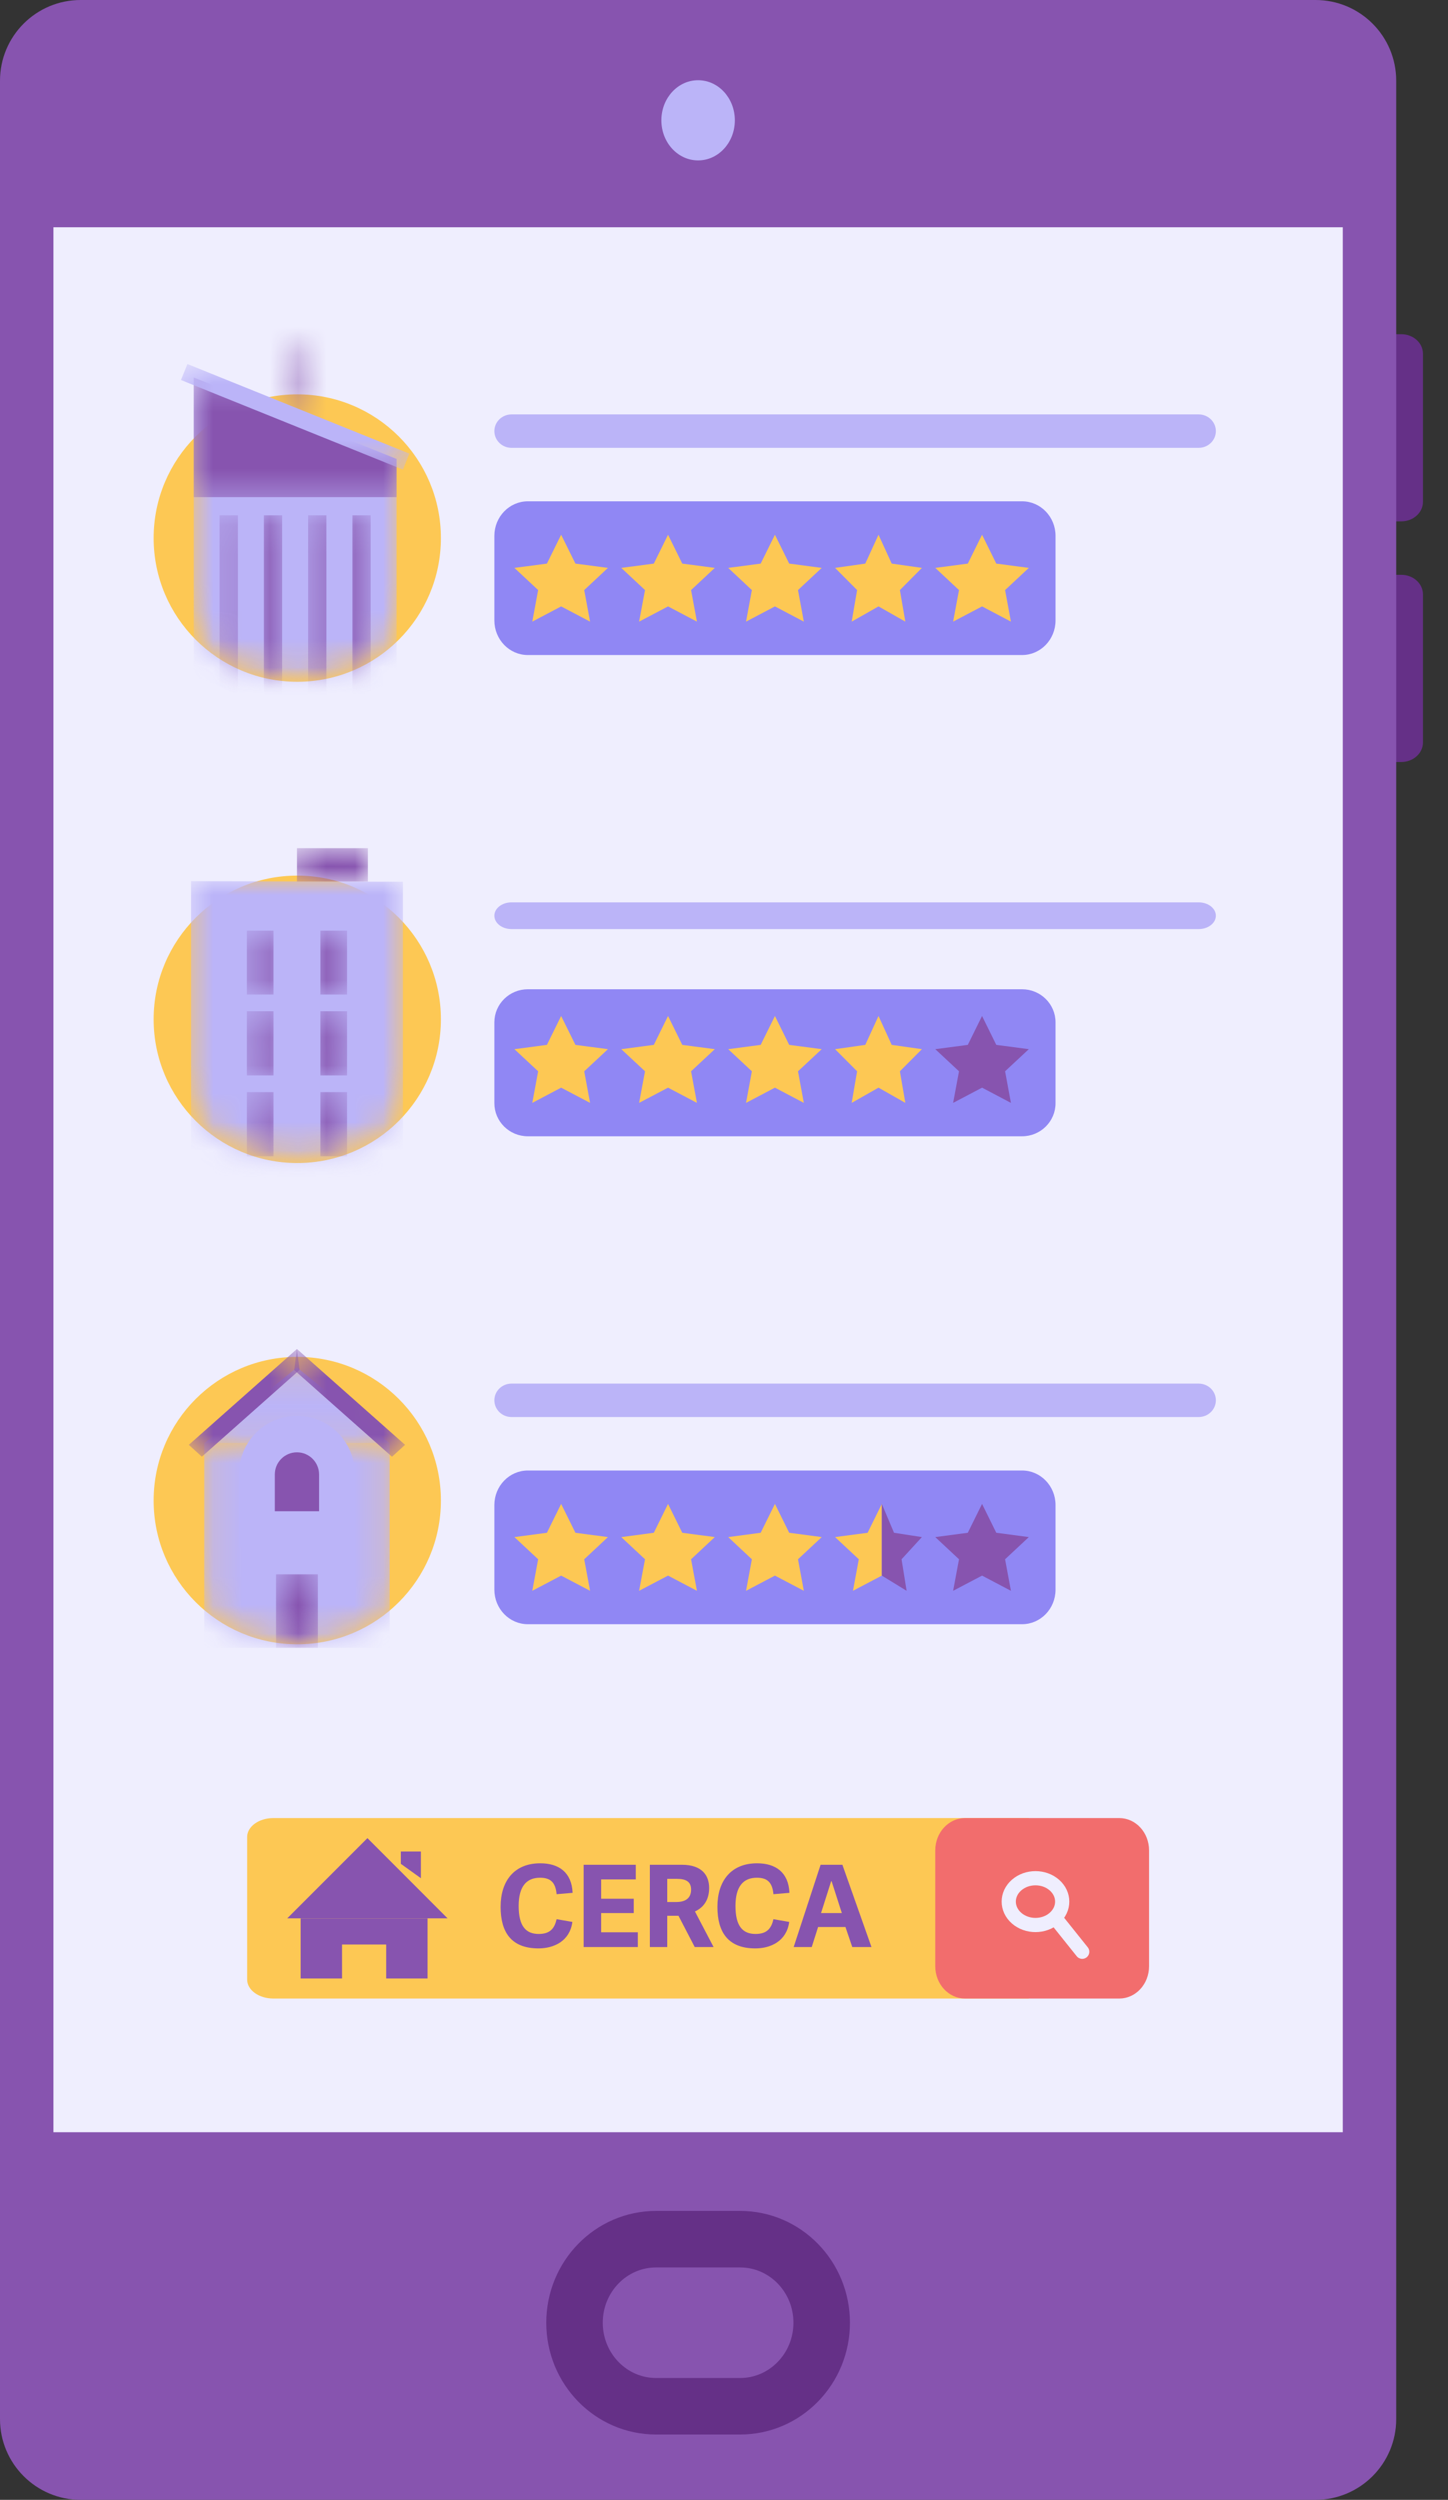 <svg width="51" height="88" viewBox="0 0 51 88" fill="none" xmlns="http://www.w3.org/2000/svg">
<rect x="0" y="0" width="51" height="88" fill="#333333" stroke="none"/>
<path d="M49.356 18.353H48.941V11.765H49.356C49.777 11.765 50.118 12.072 50.118 12.452V17.667C50.118 18.045 49.777 18.353 49.356 18.353Z" fill="#653087"/>
<path d="M49.356 26.824H48.941V20.235H49.356C49.777 20.235 50.118 20.543 50.118 20.923V26.137C50.118 26.516 49.777 26.824 49.356 26.824Z" fill="#653087"/>
<path d="M2.843 88H46.333C47.903 88 49.176 86.726 49.176 85.156V2.843C49.176 1.271 47.903 0 46.333 0H2.843C1.273 0 0 1.271 0 2.843V85.156C0 86.726 1.273 88 2.843 88Z" fill="#8754AF"/>
<path d="M1.882 75.059H47.294V8H1.882V75.059Z" fill="#EFEEFE"/>
<path d="M23.294 4.236C23.294 3.455 23.873 2.824 24.588 2.824C25.303 2.824 25.882 3.455 25.882 4.236C25.882 5.016 25.303 5.647 24.588 5.647C23.873 5.647 23.294 5.016 23.294 4.236Z" fill="#BBB4F8"/>
<path d="M26.068 78.824H23.109C21.521 78.824 20.235 80.141 20.235 81.765C20.235 83.39 21.521 84.706 23.109 84.706H26.068C27.654 84.706 28.941 83.39 28.941 81.765C28.941 80.141 27.654 78.824 26.068 78.824Z" stroke="#653087" stroke-width="1.99" stroke-miterlimit="10" stroke-linecap="round" stroke-linejoin="round"/>
<path d="M42.218 49.883H18.016C17.683 49.883 17.412 49.619 17.412 49.294C17.412 48.968 17.683 48.706 18.016 48.706H42.218C42.553 48.706 42.824 48.968 42.824 49.294C42.824 49.619 42.553 49.883 42.218 49.883Z" fill="#BBB4F8"/>
<path d="M42.218 32.706H18.016C17.683 32.706 17.412 32.495 17.412 32.235C17.412 31.976 17.683 31.765 18.016 31.765H42.218C42.553 31.765 42.824 31.976 42.824 32.235C42.824 32.495 42.553 32.706 42.218 32.706Z" fill="#BBB4F8"/>
<path d="M42.218 15.765H18.016C17.683 15.765 17.412 15.501 17.412 15.176C17.412 14.852 17.683 14.588 18.016 14.588H42.218C42.553 14.588 42.824 14.852 42.824 15.176C42.824 15.501 42.553 15.765 42.218 15.765Z" fill="#BBB4F8"/>
<path d="M35.997 23.059H18.592C17.94 23.059 17.412 22.514 17.412 21.84V18.864C17.412 18.192 17.94 17.647 18.592 17.647H35.997C36.65 17.647 37.177 18.192 37.177 18.864V21.84C37.177 22.514 36.65 23.059 35.997 23.059Z" fill="#9087F4"/>
<path d="M19.764 18.824L20.267 19.84L21.412 19.991L20.577 20.772L20.783 21.883L19.764 21.347L18.748 21.883L18.954 20.772L18.118 19.991L19.263 19.84L19.764 18.824Z" fill="#FDC854"/>
<path d="M23.529 18.824L24.03 19.84L25.176 19.991L24.34 20.772L24.547 21.883L23.529 21.347L22.51 21.883L22.718 20.772L21.882 19.991L23.028 19.84L23.529 18.824Z" fill="#FDC854"/>
<path d="M27.294 18.824L27.796 19.84L28.942 19.991L28.106 20.772L28.312 21.883L27.294 21.347L26.276 21.883L26.482 20.772L25.648 19.991L26.792 19.84L27.294 18.824Z" fill="#FDC854"/>
<path d="M30.942 18.824L31.407 19.84L32.471 19.991L31.695 20.772L31.887 21.883L30.942 21.347L29.997 21.883L30.188 20.772L29.412 19.991L30.476 19.84L30.942 18.824Z" fill="#FDC854"/>
<path d="M34.589 18.824L35.09 19.84L36.236 19.991L35.4 20.772L35.606 21.883L34.589 21.347L33.57 21.883L33.777 20.772L32.941 19.991L34.087 19.84L34.589 18.824Z" fill="#FDC854"/>
<path d="M35.997 40H18.592C17.94 40 17.412 39.478 17.412 38.835V35.989C17.412 35.345 17.94 34.824 18.592 34.824H35.997C36.65 34.824 37.177 35.345 37.177 35.989V38.835C37.177 39.478 36.65 40 35.997 40Z" fill="#9087F4"/>
<path d="M19.764 35.765L20.267 36.782L21.412 36.933L20.577 37.712L20.783 38.824L19.764 38.288L18.748 38.824L18.954 37.712L18.118 36.933L19.263 36.782L19.764 35.765Z" fill="#FDC854"/>
<path d="M23.529 35.765L24.03 36.782L25.176 36.933L24.34 37.712L24.547 38.824L23.529 38.288L22.51 38.824L22.718 37.712L21.882 36.933L23.028 36.782L23.529 35.765Z" fill="#FDC854"/>
<path d="M27.294 35.765L27.796 36.782L28.942 36.933L28.106 37.712L28.312 38.824L27.294 38.288L26.276 38.824L26.482 37.712L25.648 36.933L26.792 36.782L27.294 35.765Z" fill="#FDC854"/>
<path d="M30.942 35.765L31.407 36.782L32.471 36.933L31.695 37.712L31.887 38.824L30.942 38.288L29.997 38.824L30.188 37.712L29.412 36.933L30.476 36.782L30.942 35.765Z" fill="#FDC854"/>
<path d="M34.589 35.765L35.09 36.782L36.236 36.933L35.4 37.712L35.606 38.824L34.589 38.288L33.57 38.824L33.777 37.712L32.941 36.933L34.087 36.782L34.589 35.765Z" fill="#8754AF"/>
<path d="M35.997 57.176H18.592C17.94 57.176 17.412 56.632 17.412 55.959V52.981C17.412 52.309 17.94 51.765 18.592 51.765H35.997C36.65 51.765 37.177 52.309 37.177 52.981V55.959C37.177 56.632 36.65 57.176 35.997 57.176Z" fill="#9087F4"/>
<path d="M19.764 52.941L20.267 53.957L21.412 54.109L20.577 54.89L20.783 56L19.764 55.465L18.748 56L18.954 54.89L18.118 54.109L19.263 53.957L19.764 52.941Z" fill="#FDC854"/>
<path d="M23.529 52.941L24.03 53.957L25.176 54.109L24.34 54.89L24.547 56L23.529 55.465L22.51 56L22.718 54.89L21.882 54.109L23.028 53.957L23.529 52.941Z" fill="#FDC854"/>
<path d="M27.294 52.941L27.796 53.957L28.942 54.109L28.106 54.89L28.312 56L27.294 55.465L26.276 56L26.482 54.89L25.648 54.109L26.792 53.957L27.294 52.941Z" fill="#FDC854"/>
<path d="M34.589 52.941L35.09 53.957L36.236 54.109L35.4 54.89L35.606 56L34.589 55.465L33.57 56L33.777 54.89L32.941 54.109L34.087 53.957L34.589 52.941Z" fill="#8754AF"/>
<path d="M30.558 53.957L29.412 54.109L30.248 54.89L30.042 56L31.059 55.465V52.941L30.558 53.957Z" fill="#FDC854"/>
<path d="M31.754 54.89L32.47 54.109L31.488 53.957L31.059 52.941V55.465L31.932 56L31.754 54.89Z" fill="#8754AF"/>
<path d="M15.529 18.941C15.529 16.148 13.263 13.882 10.47 13.882C7.676 13.882 5.411 16.148 5.411 18.941C5.411 21.736 7.676 24 10.47 24C13.263 24 15.529 21.736 15.529 18.941Z" fill="#FDC854"/>
<mask id="mask0_650_27456" style="mask-type:alpha" maskUnits="userSpaceOnUse" x="6" y="13" width="9" height="11">
<path d="M6.732 13.271H14.091V23.962H6.732V13.271Z" fill="white"/>
</mask>
<g mask="url(#mask0_650_27456)">
<mask id="mask1_650_27456" style="mask-type:alpha" maskUnits="userSpaceOnUse" x="5" y="9" width="11" height="15">
<path d="M15.421 14.109C15.421 11.334 13.171 9.083 10.395 9.083C7.619 9.083 5.369 11.334 5.369 14.109C5.369 14.964 5.583 15.77 5.959 16.475C5.583 17.181 5.369 17.986 5.369 18.84C5.369 21.617 7.619 23.866 10.395 23.866C13.171 23.866 15.421 21.617 15.421 18.84C15.421 17.986 15.208 17.181 14.831 16.475C15.208 15.77 15.421 14.964 15.421 14.109Z" fill="white"/>
</mask>
<g mask="url(#mask1_650_27456)">
<path d="M7.702 24.153C8.013 24.297 8.309 24.468 8.616 24.62C8.67 24.639 8.724 24.659 8.779 24.677C8.999 24.673 9.219 24.663 9.442 24.656C10.203 24.63 10.961 24.71 11.719 24.623C12.072 24.57 12.421 24.505 12.772 24.444C12.811 24.43 12.849 24.415 12.886 24.401C13.132 24.292 13.378 24.184 13.629 24.087C13.736 24.045 13.85 24.005 13.968 23.973V16.156L6.824 13.289V23.819C7.128 23.895 7.423 24.023 7.702 24.153Z" fill="#BBB4F8"/>
</g>
</g>
<mask id="mask2_650_27456" style="mask-type:alpha" maskUnits="userSpaceOnUse" x="10" y="12" width="1" height="3">
<path d="M10.204 12.298H10.621V14.52H10.204V12.298Z" fill="white"/>
</mask>
<g mask="url(#mask2_650_27456)">
<mask id="mask3_650_27456" style="mask-type:alpha" maskUnits="userSpaceOnUse" x="5" y="9" width="11" height="15">
<path d="M15.421 14.109C15.421 11.333 13.171 9.083 10.395 9.083C7.619 9.083 5.369 11.333 5.369 14.109C5.369 14.964 5.583 15.769 5.959 16.474C5.583 17.18 5.369 17.985 5.369 18.839C5.369 21.616 7.619 23.865 10.395 23.865C13.171 23.865 15.421 21.616 15.421 18.839C15.421 17.985 15.208 17.18 14.831 16.474C15.208 15.769 15.421 14.964 15.421 14.109Z" fill="white"/>
</mask>
<g mask="url(#mask3_650_27456)">
<path d="M10.395 14.346V12.536" stroke="#8754AF" stroke-width="2.757" stroke-miterlimit="10" stroke-linecap="round"/>
</g>
</g>
<mask id="mask4_650_27456" style="mask-type:alpha" maskUnits="userSpaceOnUse" x="7" y="18" width="2" height="6">
<path d="M7.705 18.13H8.399V23.961H7.705V18.13Z" fill="white"/>
</mask>
<g mask="url(#mask4_650_27456)">
<mask id="mask5_650_27456" style="mask-type:alpha" maskUnits="userSpaceOnUse" x="5" y="9" width="11" height="15">
<path d="M15.421 14.109C15.421 11.333 13.171 9.083 10.395 9.083C7.619 9.083 5.369 11.333 5.369 14.109C5.369 14.964 5.583 15.769 5.959 16.474C5.583 17.18 5.369 17.985 5.369 18.839C5.369 21.616 7.619 23.865 10.395 23.865C13.171 23.865 15.421 21.616 15.421 18.839C15.421 17.985 15.208 17.18 14.831 16.474C15.208 15.769 15.421 14.964 15.421 14.109Z" fill="white"/>
</mask>
<g mask="url(#mask5_650_27456)">
<path d="M8.379 24.499V18.14H7.734V24.168C7.952 24.271 8.164 24.386 8.379 24.499Z" fill="#8754AF"/>
</g>
</g>
<mask id="mask6_650_27456" style="mask-type:alpha" maskUnits="userSpaceOnUse" x="12" y="18" width="2" height="6">
<path d="M12.287 18.13H13.12V23.961H12.287V18.13Z" fill="white"/>
</mask>
<g mask="url(#mask6_650_27456)">
<mask id="mask7_650_27456" style="mask-type:alpha" maskUnits="userSpaceOnUse" x="5" y="9" width="11" height="15">
<path d="M15.421 14.109C15.421 11.333 13.171 9.083 10.395 9.083C7.619 9.083 5.369 11.333 5.369 14.109C5.369 14.964 5.583 15.769 5.959 16.474C5.583 17.18 5.369 17.985 5.369 18.839C5.369 21.616 7.619 23.865 10.395 23.865C13.171 23.865 15.421 21.616 15.421 18.839C15.421 17.985 15.208 17.18 14.831 16.474C15.208 15.769 15.421 14.964 15.421 14.109Z" fill="white"/>
</mask>
<g mask="url(#mask7_650_27456)">
<path d="M12.772 24.443C12.811 24.43 12.848 24.414 12.886 24.4C12.941 24.375 12.998 24.35 13.055 24.325V18.14H12.412V24.507C12.532 24.485 12.652 24.464 12.772 24.443Z" fill="#8754AF"/>
</g>
</g>
<mask id="mask8_650_27456" style="mask-type:alpha" maskUnits="userSpaceOnUse" x="10" y="18" width="2" height="6">
<path d="M10.759 18.13H11.592V23.961H10.759V18.13Z" fill="white"/>
</mask>
<g mask="url(#mask8_650_27456)">
<mask id="mask9_650_27456" style="mask-type:alpha" maskUnits="userSpaceOnUse" x="5" y="9" width="11" height="15">
<path d="M15.42 14.109C15.42 11.333 13.17 9.083 10.394 9.083C7.618 9.083 5.368 11.333 5.368 14.109C5.368 14.964 5.582 15.769 5.958 16.474C5.582 17.18 5.368 17.985 5.368 18.839C5.368 21.616 7.618 23.865 10.394 23.865C13.17 23.865 15.42 21.616 15.42 18.839C15.42 17.985 15.207 17.18 14.83 16.474C15.207 15.769 15.42 14.964 15.42 14.109Z" fill="white"/>
</mask>
<g mask="url(#mask9_650_27456)">
<path d="M11.495 24.643V18.14H10.852V24.664C11.066 24.664 11.282 24.658 11.495 24.643Z" fill="#8754AF"/>
</g>
</g>
<mask id="mask10_650_27456" style="mask-type:alpha" maskUnits="userSpaceOnUse" x="9" y="18" width="2" height="6">
<path d="M9.231 18.13H10.065V23.962H9.231V18.13Z" fill="white"/>
</mask>
<g mask="url(#mask10_650_27456)">
<mask id="mask11_650_27456" style="mask-type:alpha" maskUnits="userSpaceOnUse" x="5" y="9" width="11" height="15">
<path d="M15.421 14.109C15.421 11.334 13.171 9.083 10.395 9.083C7.619 9.083 5.369 11.334 5.369 14.109C5.369 14.964 5.583 15.77 5.959 16.475C5.583 17.181 5.369 17.986 5.369 18.84C5.369 21.617 7.619 23.866 10.395 23.866C13.171 23.866 15.421 21.617 15.421 18.84C15.421 17.986 15.208 17.181 14.831 16.475C15.208 15.77 15.421 14.964 15.421 14.109Z" fill="white"/>
</mask>
<g mask="url(#mask11_650_27456)">
<path d="M9.441 24.656C9.606 24.65 9.771 24.649 9.937 24.651V18.14H9.294V24.661C9.342 24.658 9.391 24.657 9.441 24.656Z" fill="#8754AF"/>
</g>
</g>
<mask id="mask12_650_27456" style="mask-type:alpha" maskUnits="userSpaceOnUse" x="6" y="13" width="9" height="5">
<path d="M6.732 13.271H14.091V17.575H6.732V13.271Z" fill="white"/>
</mask>
<g mask="url(#mask12_650_27456)">
<mask id="mask13_650_27456" style="mask-type:alpha" maskUnits="userSpaceOnUse" x="5" y="9" width="11" height="15">
<path d="M15.421 14.109C15.421 11.334 13.171 9.083 10.395 9.083C7.619 9.083 5.369 11.334 5.369 14.109C5.369 14.964 5.583 15.77 5.959 16.475C5.583 17.181 5.369 17.986 5.369 18.84C5.369 21.617 7.619 23.866 10.395 23.866C13.171 23.866 15.421 21.617 15.421 18.84C15.421 17.986 15.208 17.181 14.831 16.475C15.208 15.77 15.421 14.964 15.421 14.109Z" fill="white"/>
</mask>
<g mask="url(#mask13_650_27456)">
<path d="M6.824 17.5H13.968V16.156L6.824 13.289V17.5Z" fill="#8754AF"/>
</g>
</g>
<mask id="mask14_650_27456" style="mask-type:alpha" maskUnits="userSpaceOnUse" x="6" y="12" width="9" height="5">
<path d="M6.316 12.715H14.508V16.602H6.316V12.715Z" fill="white"/>
</mask>
<g mask="url(#mask14_650_27456)">
<mask id="mask15_650_27456" style="mask-type:alpha" maskUnits="userSpaceOnUse" x="5" y="9" width="11" height="15">
<path d="M15.421 14.109C15.421 11.334 13.171 9.083 10.395 9.083C7.619 9.083 5.369 11.334 5.369 14.109C5.369 14.964 5.583 15.77 5.959 16.475C5.583 17.181 5.369 17.986 5.369 18.84C5.369 21.617 7.619 23.866 10.395 23.866C13.171 23.866 15.421 21.617 15.421 18.84C15.421 17.986 15.208 17.181 14.831 16.475C15.208 15.77 15.421 14.964 15.421 14.109Z" fill="white"/>
</mask>
<g mask="url(#mask15_650_27456)">
<path d="M14.192 16.532L6.373 13.377L6.601 12.815L14.418 15.968L14.192 16.532Z" fill="#BBB4F8"/>
</g>
</g>
<path d="M15.529 52.823C15.529 50.03 13.263 47.765 10.47 47.765C7.677 47.765 5.411 50.03 5.411 52.823C5.411 55.617 7.677 57.882 10.47 57.882C13.263 57.882 15.529 55.617 15.529 52.823Z" fill="#FDC854"/>
<mask id="mask16_650_27456" style="mask-type:alpha" maskUnits="userSpaceOnUse" x="7" y="50" width="7" height="8">
<path d="M7.149 50.759H13.814V57.979H7.149V50.759Z" fill="white"/>
</mask>
<g mask="url(#mask16_650_27456)">
<mask id="mask17_650_27456" style="mask-type:alpha" maskUnits="userSpaceOnUse" x="5" y="46" width="11" height="12">
<path d="M13.885 49.195C13.455 47.444 11.877 46.144 9.992 46.144C7.779 46.144 5.984 47.938 5.984 50.152C5.984 50.284 5.991 50.415 6.003 50.544C5.639 51.24 5.433 52.032 5.433 52.872C5.433 55.648 7.683 57.899 10.459 57.899C13.234 57.899 15.485 55.648 15.485 52.872C15.485 51.42 14.869 50.112 13.885 49.195Z" fill="white"/>
</mask>
<g mask="url(#mask17_650_27456)">
<path d="M13.725 58.007H7.193V50.808H13.725V58.007Z" fill="#BBB4F8"/>
</g>
</g>
<mask id="mask18_650_27456" style="mask-type:alpha" maskUnits="userSpaceOnUse" x="7" y="48" width="7" height="3">
<path d="M7.149 48.121H13.814V50.898H7.149V48.121Z" fill="white"/>
</mask>
<g mask="url(#mask18_650_27456)">
<mask id="mask19_650_27456" style="mask-type:alpha" maskUnits="userSpaceOnUse" x="5" y="46" width="11" height="12">
<path d="M13.885 49.195C13.455 47.443 11.877 46.144 9.992 46.144C7.779 46.144 5.984 47.937 5.984 50.152C5.984 50.283 5.991 50.414 6.003 50.543C5.639 51.239 5.433 52.032 5.433 52.872C5.433 55.648 7.683 57.898 10.459 57.898C13.234 57.898 15.485 55.648 15.485 52.872C15.485 51.42 14.869 50.111 13.885 49.195Z" fill="white"/>
</mask>
<g mask="url(#mask19_650_27456)">
<path d="M10.459 48.133L7.193 50.808H13.725L10.459 48.133Z" fill="#BBB4F8"/>
</g>
</g>
<mask id="mask20_650_27456" style="mask-type:alpha" maskUnits="userSpaceOnUse" x="9" y="55" width="3" height="3">
<path d="M9.649 55.341H11.316V57.979H9.649V55.341Z" fill="white"/>
</mask>
<g mask="url(#mask20_650_27456)">
<mask id="mask21_650_27456" style="mask-type:alpha" maskUnits="userSpaceOnUse" x="5" y="46" width="11" height="12">
<path d="M13.886 49.195C13.456 47.444 11.877 46.144 9.993 46.144C7.78 46.144 5.985 47.938 5.985 50.152C5.985 50.284 5.992 50.415 6.004 50.544C5.64 51.24 5.434 52.032 5.434 52.872C5.434 55.648 7.684 57.899 10.46 57.899C13.235 57.899 15.486 55.648 15.486 52.872C15.486 51.42 14.87 50.112 13.886 49.195Z" fill="white"/>
</mask>
<g mask="url(#mask21_650_27456)">
<path d="M11.196 58.007H9.722V55.419H11.196V58.007Z" fill="#8754AF"/>
</g>
</g>
<mask id="mask22_650_27456" style="mask-type:alpha" maskUnits="userSpaceOnUse" x="6" y="47" width="9" height="10">
<path d="M6.038 47.566H14.785V56.869H6.038V47.566Z" fill="white"/>
</mask>
<g mask="url(#mask22_650_27456)">
<mask id="mask23_650_27456" style="mask-type:alpha" maskUnits="userSpaceOnUse" x="5" y="46" width="11" height="12">
<path d="M13.884 49.195C13.454 47.444 11.876 46.144 9.991 46.144C7.778 46.144 5.983 47.938 5.983 50.152C5.983 50.284 5.99 50.415 6.002 50.544C5.638 51.24 5.432 52.032 5.432 52.872C5.432 55.648 7.682 57.899 10.458 57.899C13.233 57.899 15.484 55.648 15.484 52.872C15.484 51.42 14.868 50.112 13.884 49.195Z" fill="white"/>
</mask>
<g mask="url(#mask23_650_27456)">
<path d="M10.458 50.996C9.969 50.996 9.573 51.392 9.573 51.881V53.328H11.342V51.881C11.342 51.392 10.947 50.996 10.458 50.996Z" stroke="#BBB4F8" stroke-width="2.313" stroke-miterlimit="10"/>
</g>
</g>
<mask id="mask24_650_27456" style="mask-type:alpha" maskUnits="userSpaceOnUse" x="10" y="50" width="1" height="4">
<path d="M10.204 50.759H10.621V53.536H10.204V50.759Z" fill="white"/>
</mask>
<g mask="url(#mask24_650_27456)">
<mask id="mask25_650_27456" style="mask-type:alpha" maskUnits="userSpaceOnUse" x="5" y="46" width="11" height="12">
<path d="M13.885 49.195C13.455 47.444 11.877 46.144 9.992 46.144C7.779 46.144 5.984 47.938 5.984 50.152C5.984 50.284 5.991 50.415 6.003 50.544C5.639 51.24 5.433 52.032 5.433 52.872C5.433 55.648 7.683 57.899 10.459 57.899C13.234 57.899 15.485 55.648 15.485 52.872C15.485 51.42 14.869 50.112 13.885 49.195Z" fill="white"/>
</mask>
<g mask="url(#mask25_650_27456)">
<path d="M10.459 51.011V53.286" stroke="#BBB4F8" stroke-width="2.313" stroke-miterlimit="10"/>
</g>
</g>
<mask id="mask26_650_27456" style="mask-type:alpha" maskUnits="userSpaceOnUse" x="6" y="47" width="5" height="5">
<path d="M6.594 47.427H10.62V51.315H6.594V47.427Z" fill="white"/>
</mask>
<g mask="url(#mask26_650_27456)">
<mask id="mask27_650_27456" style="mask-type:alpha" maskUnits="userSpaceOnUse" x="5" y="46" width="11" height="12">
<path d="M13.885 49.195C13.455 47.444 11.877 46.144 9.992 46.144C7.779 46.144 5.984 47.938 5.984 50.152C5.984 50.284 5.991 50.415 6.003 50.544C5.639 51.24 5.433 52.032 5.433 52.872C5.433 55.648 7.683 57.899 10.459 57.899C13.234 57.899 15.485 55.648 15.485 52.872C15.485 51.42 14.869 50.112 13.885 49.195Z" fill="white"/>
</mask>
<g mask="url(#mask27_650_27456)">
<path d="M7.109 51.279L10.553 48.225L10.459 47.487L6.65 50.862L7.109 51.279Z" fill="#8754AF"/>
</g>
</g>
<mask id="mask28_650_27456" style="mask-type:alpha" maskUnits="userSpaceOnUse" x="10" y="47" width="5" height="5">
<path d="M10.343 47.427H14.369V51.315H10.343V47.427Z" fill="white"/>
</mask>
<g mask="url(#mask28_650_27456)">
<mask id="mask29_650_27456" style="mask-type:alpha" maskUnits="userSpaceOnUse" x="5" y="46" width="11" height="12">
<path d="M13.885 49.196C13.455 47.444 11.877 46.145 9.992 46.145C7.779 46.145 5.984 47.938 5.984 50.153C5.984 50.284 5.991 50.415 6.003 50.544C5.639 51.24 5.433 52.033 5.433 52.873C5.433 55.648 7.683 57.899 10.459 57.899C13.234 57.899 15.485 55.648 15.485 52.873C15.485 51.421 14.869 50.112 13.885 49.196Z" fill="white"/>
</mask>
<g mask="url(#mask29_650_27456)">
<path d="M13.807 51.281L10.362 48.228L10.458 47.487L14.267 50.862L13.807 51.281Z" fill="#8754AF"/>
</g>
</g>
<path d="M11.343 53.304H9.574V51.905C9.574 51.416 9.97 51.02 10.459 51.02C10.947 51.02 11.343 51.416 11.343 51.905V53.304Z" fill="#8754AF"/>
<path d="M11.343 53.304H9.574V51.905C9.574 51.416 9.97 51.02 10.459 51.02C10.947 51.02 11.343 51.416 11.343 51.905V53.304Z" stroke="#BBB4F8" stroke-width="0.21" stroke-miterlimit="10"/>
<path d="M15.529 35.882C15.529 33.088 13.263 30.823 10.47 30.823C7.677 30.823 5.411 33.088 5.411 35.882C5.411 38.675 7.677 40.941 10.47 40.941C13.263 40.941 15.529 38.675 15.529 35.882Z" fill="#FDC854"/>
<mask id="mask30_650_27456" style="mask-type:alpha" maskUnits="userSpaceOnUse" x="10" y="29" width="3" height="3">
<path d="M10.343 29.794H12.981V31.043H10.343V29.794Z" fill="white"/>
</mask>
<g mask="url(#mask30_650_27456)">
<mask id="mask31_650_27456" style="mask-type:alpha" maskUnits="userSpaceOnUse" x="4" y="26" width="12" height="15">
<path d="M15.041 33.723C15.172 33.256 15.243 32.764 15.243 32.256C15.243 29.274 12.827 26.858 9.844 26.858C6.864 26.858 4.447 29.274 4.447 32.256C4.447 33.424 4.818 34.506 5.45 35.389C5.439 35.522 5.433 35.657 5.433 35.793C5.433 38.568 7.684 40.819 10.459 40.819C13.235 40.819 15.486 38.568 15.486 35.793C15.486 35.055 15.326 34.355 15.041 33.723Z" fill="white"/>
</mask>
<g mask="url(#mask31_650_27456)">
<path d="M12.958 29.858H10.459V31.033H12.958V29.858Z" fill="#8754AF"/>
</g>
</g>
<mask id="mask32_650_27456" style="mask-type:alpha" maskUnits="userSpaceOnUse" x="6" y="30" width="9" height="11">
<path d="M6.594 30.904H14.23V40.901H6.594V30.904Z" fill="white"/>
</mask>
<g mask="url(#mask32_650_27456)">
<mask id="mask33_650_27456" style="mask-type:alpha" maskUnits="userSpaceOnUse" x="4" y="26" width="12" height="15">
<path d="M15.041 33.723C15.172 33.256 15.243 32.764 15.243 32.256C15.243 29.274 12.827 26.858 9.844 26.858C6.864 26.858 4.447 29.274 4.447 32.256C4.447 33.424 4.818 34.506 5.45 35.389C5.439 35.522 5.433 35.657 5.433 35.793C5.433 38.568 7.684 40.819 10.459 40.819C13.235 40.819 15.486 38.568 15.486 35.793C15.486 35.055 15.326 34.355 15.041 33.723Z" fill="white"/>
</mask>
<g mask="url(#mask33_650_27456)">
<path d="M14.192 46.419H6.728V31.018L14.192 31.04V46.419Z" fill="#BBB4F8"/>
</g>
</g>
<mask id="mask34_650_27456" style="mask-type:alpha" maskUnits="userSpaceOnUse" x="11" y="35" width="2" height="3">
<path d="M11.176 35.486H12.287V37.985H11.176V35.486Z" fill="white"/>
</mask>
<g mask="url(#mask34_650_27456)">
<mask id="mask35_650_27456" style="mask-type:alpha" maskUnits="userSpaceOnUse" x="4" y="26" width="12" height="15">
<path d="M15.041 33.722C15.172 33.256 15.243 32.764 15.243 32.256C15.243 29.274 12.827 26.857 9.844 26.857C6.864 26.857 4.447 29.274 4.447 32.256C4.447 33.423 4.818 34.505 5.45 35.388C5.439 35.522 5.433 35.656 5.433 35.792C5.433 38.568 7.684 40.819 10.459 40.819C13.235 40.819 15.486 38.568 15.486 35.792C15.486 35.055 15.326 34.354 15.041 33.722Z" fill="white"/>
</mask>
<g mask="url(#mask35_650_27456)">
<path d="M11.285 37.857H12.224V35.598H11.285V37.857Z" fill="#8754AF"/>
</g>
</g>
<mask id="mask36_650_27456" style="mask-type:alpha" maskUnits="userSpaceOnUse" x="11" y="38" width="2" height="3">
<path d="M11.176 38.402H12.287V40.762H11.176V38.402Z" fill="white"/>
</mask>
<g mask="url(#mask36_650_27456)">
<mask id="mask37_650_27456" style="mask-type:alpha" maskUnits="userSpaceOnUse" x="4" y="26" width="12" height="15">
<path d="M15.041 33.723C15.172 33.257 15.243 32.765 15.243 32.257C15.243 29.275 12.827 26.858 9.844 26.858C6.864 26.858 4.447 29.275 4.447 32.257C4.447 33.424 4.818 34.506 5.45 35.389C5.439 35.523 5.433 35.657 5.433 35.793C5.433 38.569 7.684 40.819 10.459 40.819C13.235 40.819 15.486 38.569 15.486 35.793C15.486 35.056 15.326 34.355 15.041 33.723Z" fill="white"/>
</mask>
<g mask="url(#mask37_650_27456)">
<path d="M12.224 38.445H11.285V40.704H12.224V38.445Z" fill="#8754AF"/>
</g>
</g>
<mask id="mask38_650_27456" style="mask-type:alpha" maskUnits="userSpaceOnUse" x="11" y="32" width="2" height="4">
<path d="M11.176 32.709H12.287V35.069H11.176V32.709Z" fill="white"/>
</mask>
<g mask="url(#mask38_650_27456)">
<mask id="mask39_650_27456" style="mask-type:alpha" maskUnits="userSpaceOnUse" x="4" y="26" width="12" height="15">
<path d="M15.041 33.723C15.172 33.256 15.243 32.764 15.243 32.256C15.243 29.274 12.827 26.858 9.844 26.858C6.864 26.858 4.447 29.274 4.447 32.256C4.447 33.424 4.818 34.506 5.45 35.389C5.439 35.522 5.433 35.657 5.433 35.793C5.433 38.568 7.684 40.819 10.459 40.819C13.235 40.819 15.486 38.568 15.486 35.793C15.486 35.055 15.326 34.355 15.041 33.723Z" fill="white"/>
</mask>
<g mask="url(#mask39_650_27456)">
<path d="M12.224 35.011V32.76H11.285V35.011H12.224Z" fill="#8754AF"/>
</g>
</g>
<mask id="mask40_650_27456" style="mask-type:alpha" maskUnits="userSpaceOnUse" x="8" y="35" width="2" height="3">
<path d="M8.676 35.486H9.648V37.985H8.676V35.486Z" fill="white"/>
</mask>
<g mask="url(#mask40_650_27456)">
<mask id="mask41_650_27456" style="mask-type:alpha" maskUnits="userSpaceOnUse" x="4" y="26" width="12" height="15">
<path d="M15.041 33.722C15.172 33.256 15.243 32.764 15.243 32.256C15.243 29.274 12.827 26.857 9.844 26.857C6.864 26.857 4.447 29.274 4.447 32.256C4.447 33.423 4.818 34.505 5.45 35.388C5.439 35.522 5.433 35.656 5.433 35.792C5.433 38.568 7.684 40.819 10.459 40.819C13.235 40.819 15.486 38.568 15.486 35.792C15.486 35.055 15.326 34.354 15.041 33.722Z" fill="white"/>
</mask>
<g mask="url(#mask41_650_27456)">
<path d="M8.695 37.857H9.634V35.598H8.695V37.857Z" fill="#8754AF"/>
</g>
</g>
<mask id="mask42_650_27456" style="mask-type:alpha" maskUnits="userSpaceOnUse" x="8" y="38" width="2" height="3">
<path d="M8.676 38.402H9.648V40.762H8.676V38.402Z" fill="white"/>
</mask>
<g mask="url(#mask42_650_27456)">
<mask id="mask43_650_27456" style="mask-type:alpha" maskUnits="userSpaceOnUse" x="4" y="26" width="12" height="15">
<path d="M15.041 33.723C15.172 33.256 15.243 32.764 15.243 32.256C15.243 29.274 12.827 26.858 9.844 26.858C6.864 26.858 4.447 29.274 4.447 32.256C4.447 33.424 4.818 34.506 5.45 35.389C5.439 35.522 5.433 35.657 5.433 35.793C5.433 38.568 7.684 40.819 10.459 40.819C13.235 40.819 15.486 38.568 15.486 35.793C15.486 35.055 15.326 34.355 15.041 33.723Z" fill="white"/>
</mask>
<g mask="url(#mask43_650_27456)">
<path d="M9.634 38.445H8.695V40.704H9.634V38.445Z" fill="#8754AF"/>
</g>
</g>
<mask id="mask44_650_27456" style="mask-type:alpha" maskUnits="userSpaceOnUse" x="8" y="32" width="2" height="4">
<path d="M8.676 32.709H9.648V35.069H8.676V32.709Z" fill="white"/>
</mask>
<g mask="url(#mask44_650_27456)">
<mask id="mask45_650_27456" style="mask-type:alpha" maskUnits="userSpaceOnUse" x="4" y="26" width="12" height="15">
<path d="M15.041 33.723C15.172 33.256 15.243 32.764 15.243 32.256C15.243 29.274 12.827 26.858 9.844 26.858C6.864 26.858 4.447 29.274 4.447 32.256C4.447 33.424 4.818 34.506 5.45 35.389C5.439 35.522 5.433 35.657 5.433 35.793C5.433 38.568 7.684 40.819 10.459 40.819C13.235 40.819 15.486 38.568 15.486 35.793C15.486 35.055 15.326 34.355 15.041 33.723Z" fill="white"/>
</mask>
<g mask="url(#mask45_650_27456)">
<path d="M9.634 35.011V32.76H8.695V35.011H9.634Z" fill="#8754AF"/>
</g>
</g>
<path d="M36.234 70.353H9.627C9.119 70.353 8.705 70.055 8.705 69.686V64.666C8.705 64.298 9.119 64 9.627 64H36.234V70.353Z" fill="#FDC854"/>
<path d="M39.422 70.353H33.991C33.411 70.353 32.941 69.844 32.941 69.216V65.137C32.941 64.509 33.411 64 33.991 64H39.422C40.002 64 40.471 64.509 40.471 65.137V69.216C40.471 69.844 40.002 70.353 39.422 70.353Z" fill="#F26D6D"/>
<path d="M37.136 66.359C36.769 66.037 36.173 66.037 35.805 66.359C35.437 66.68 35.437 67.201 35.805 67.523C36.173 67.845 36.769 67.845 37.136 67.523C37.504 67.201 37.504 66.68 37.136 66.359Z" stroke="#EFEEFE" stroke-width="0.5" stroke-miterlimit="10" stroke-linecap="round"/>
<path d="M37.176 67.53L38.117 68.706" stroke="#EFEEFE" stroke-width="0.5" stroke-miterlimit="10" stroke-linecap="round"/>
<path d="M12.941 64.706L10.117 67.53H15.764L12.941 64.706Z" fill="#8754AF"/>
<path d="M10.589 67.53V69.647H12.047V68.451H13.602V69.647H15.059V67.53H10.589Z" fill="#8754AF"/>
<path d="M14.824 66.117V65.176H14.118V65.611L14.824 66.117Z" fill="#8754AF"/>
<path d="M18.968 68.588C19.488 68.588 20.068 68.348 20.16 67.656L19.604 67.56C19.536 67.864 19.392 68.08 18.976 68.08C18.52 68.08 18.268 67.804 18.268 67.092C18.268 66.404 18.548 66.1 19.02 66.1C19.392 66.1 19.568 66.268 19.604 66.68L20.168 66.632C20.136 65.904 19.676 65.592 19.028 65.592C18.12 65.592 17.632 66.204 17.632 67.124C17.632 68.02 18.008 68.588 18.968 68.588ZM21.173 67.344H22.321V66.84H21.173V66.16H22.393V65.644H20.557V68.54H22.465V68.02H21.173V67.344ZM24.477 67.288C24.773 67.152 24.977 66.888 24.977 66.46C24.977 66.032 24.737 65.644 24.017 65.644H22.889V68.54H23.501V67.44H23.897L24.469 68.54H25.133L24.477 67.288ZM23.501 66.956V66.14H23.841C24.169 66.14 24.341 66.244 24.341 66.52C24.341 66.848 24.105 66.956 23.817 66.956H23.501ZM26.605 68.588C27.125 68.588 27.704 68.348 27.797 67.656L27.241 67.56C27.172 67.864 27.029 68.08 26.613 68.08C26.157 68.08 25.904 67.804 25.904 67.092C25.904 66.404 26.184 66.1 26.657 66.1C27.029 66.1 27.204 66.268 27.241 66.68L27.805 66.632C27.773 65.904 27.312 65.592 26.665 65.592C25.756 65.592 25.268 66.204 25.268 67.124C25.268 68.02 25.645 68.588 26.605 68.588ZM28.902 65.644L27.954 68.54H28.59L28.814 67.836H29.778L30.018 68.54H30.694L29.67 65.644H28.902ZM29.65 67.344H28.918L29.274 66.224H29.29L29.65 67.344Z" fill="#8754AF"/>
</svg>

